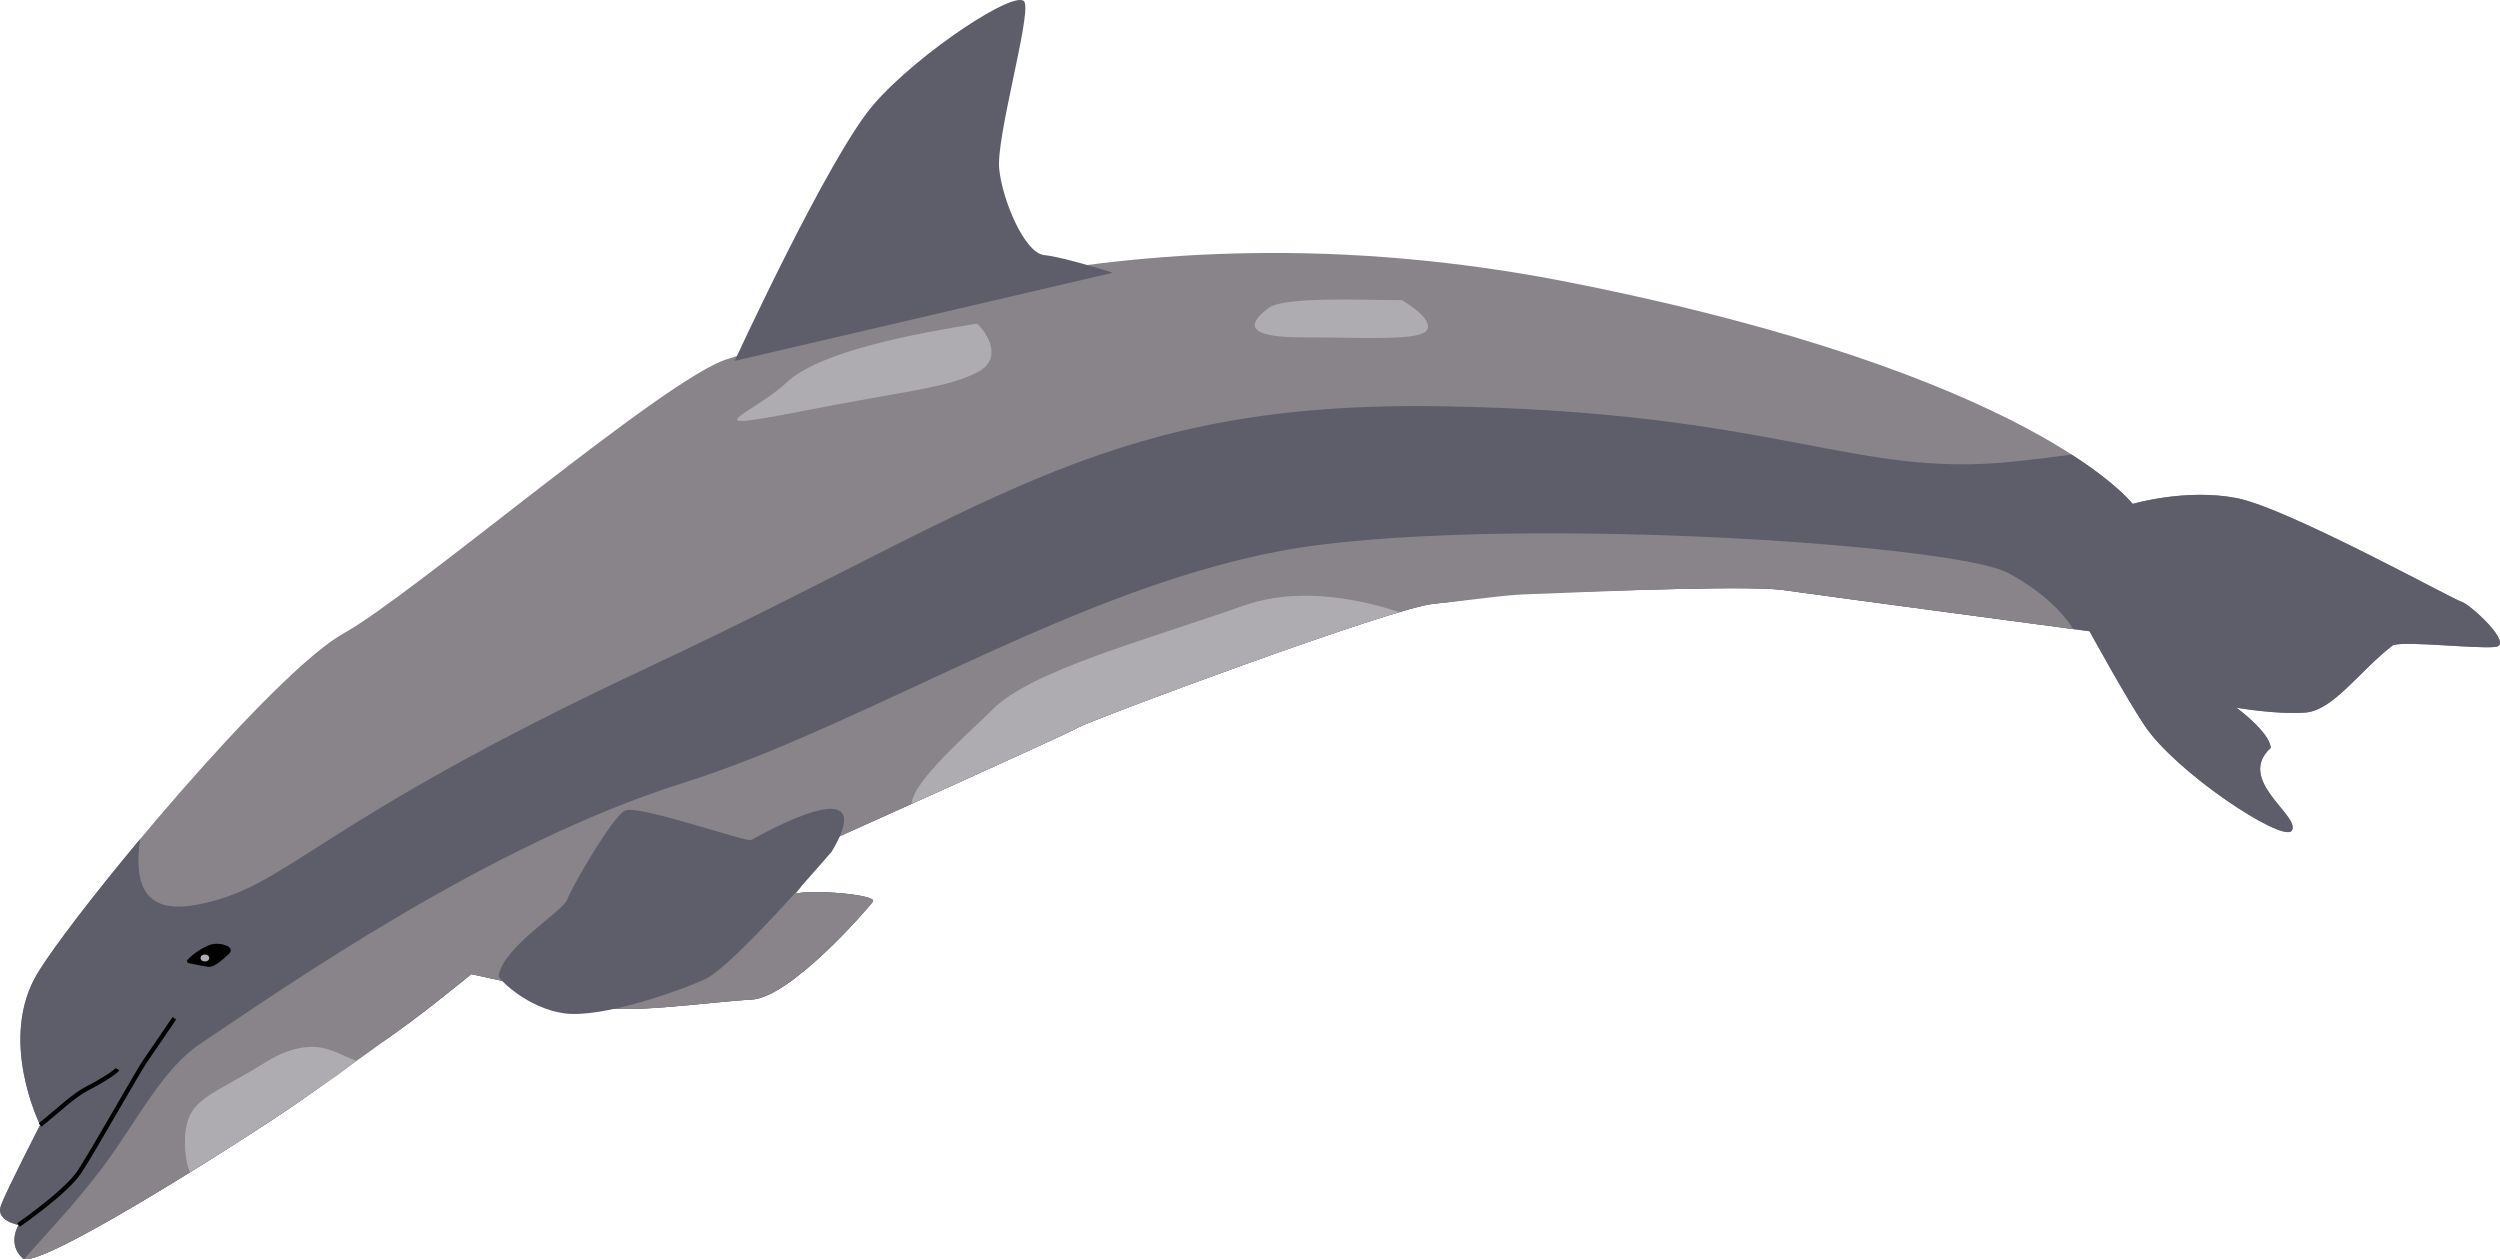<?xml version="1.0" encoding="UTF-8" standalone="no"?>
<!-- Created with Inkscape (http://www.inkscape.org/) -->

<svg
   xmlns:dc="http://purl.org/dc/elements/1.1/"
   xmlns:cc="http://creativecommons.org/ns#"
   xmlns:rdf="http://www.w3.org/1999/02/22-rdf-syntax-ns#"
   xmlns:svg="http://www.w3.org/2000/svg"
   xmlns="http://www.w3.org/2000/svg"
   xmlns:sodipodi="http://sodipodi.sourceforge.net/DTD/sodipodi-0.dtd"
   xmlns:inkscape="http://www.inkscape.org/namespaces/inkscape"
   width="151.924mm"
   height="76.522mm"
   viewBox="0 0 151.924 76.522"
   version="1.1"
   id="svg4544"
   inkscape:version="0.92.1 r15371"
   sodipodi:docname="FX13_dolphin2.svg">
  <defs
     id="defs4538" />
  <sodipodi:namedview
     id="base"
     pagecolor="#ffffff"
     bordercolor="#666666"
     borderopacity="1.0"
     inkscape:pageopacity="0.0"
     inkscape:pageshadow="2"
     inkscape:zoom="0.35"
     inkscape:cx="662.78989"
     inkscape:cy="289.41733"
     inkscape:document-units="mm"
     inkscape:current-layer="layer1"
     showgrid="false"
     inkscape:snap-global="false"
     inkscape:window-width="1920"
     inkscape:window-height="1016"
     inkscape:window-x="0"
     inkscape:window-y="27"
     inkscape:window-maximized="1"
     fit-margin-top="0"
     fit-margin-left="0"
     fit-margin-right="0"
     fit-margin-bottom="0" />
  <g
     inkscape:label="Layer 1"
     inkscape:groupmode="layer"
     id="layer1"
     transform="translate(-27.882,-70.736)">
    <path
       style="fill:#88848a;fill-opacity:1;stroke:none;stroke-width:0.265px;stroke-linecap:butt;stroke-linejoin:miter;stroke-opacity:1"
       d="m 30.321,139.103 c 0,0 -2.619,-5.239 -0.119,-9.287 2.5,-4.048 14.288,-18.217 18.574,-20.598 4.286,-2.381 19.646,-15.598 23.337,-16.669 3.691,-1.072 22.98,-10.24 51.198,-4.644 28.218,5.596 34.172,13.454 34.172,13.454 0,0 3.215,-0.953 6.31,-0.357 3.096,0.595 13.216,6.191 13.692,6.31 0.476,0.119 3.215,2.619 2.024,2.738 -1.191,0.119 -5.239,-0.357 -6.191,-0.119 -2.064,1.569 -3.623,3.98 -5.358,4.108 -1.735,0.128 -4.167,-0.298 -4.167,-0.298 0,0 2.007,1.472 2.084,2.441 -2.19,1.978 1.947,4.204 1.25,5.06 -0.672,0.619 -7.025,-3.572 -8.93,-6.43 -1.14,-1.71 -3.334,-5.715 -3.334,-5.715 0,0 -16.074,-2.143 -18.574,-2.5 -2.5,-0.357 -14.169,0.238 -15.478,0.119 -1.31,-0.119 -3.334,0.476 -5.834,0.714 -2.5,0.238 -20.717,7.025 -21.551,7.501 -0.833,0.476 -14.883,6.787 -14.883,6.787 0,0 -2.619,3.929 -2.5,3.453 0.119,-0.476 5.239,-0.119 4.882,0.357 -0.357,0.476 -5.001,5.834 -7.382,5.953 -2.381,0.119 -7.977,0.953 -9.406,0.357 -1.429,-0.595 -7.62,-1.905 -7.62,-1.905 0,0 -3.453,2.858 -5.477,4.167 -1.488,0.417 -1.948,1.548 -4.465,3.215 -1.58,1.216 -16.371,10.775 -17.324,9.882 -0.953,-0.893 -0.238,-2.024 -0.238,-2.024 0,0 -1.429,-0.238 -1.072,-1.191 0.357,-0.953 2.381,-4.882 2.381,-4.882 z"
       id="path5100"
       inkscape:connector-curvature="0"
       sodipodi:nodetypes="csssscsssczcccscsssscssssccczcsc" />
    <path
       style="fill:#5e5e6a;fill-opacity:1;stroke:none;stroke-width:0.265px;stroke-linecap:butt;stroke-linejoin:miter;stroke-opacity:1"
       d="m 113.621,95.412 c -19.091,0.078 -26.044,6.379 -46.271,15.84 -20.88,9.766 -21.89,13.471 -27.615,14.481 -3.091,0.545 -3.726,-1.267 -3.339,-4.003 -2.815,3.369 -5.215,6.502 -6.193,8.085 -2.5,4.048 0.119,9.287 0.119,9.287 0,0 -2.024,3.929 -2.381,4.882 -0.357,0.953 1.072,1.191 1.072,1.191 0,0 -0.714,1.131 0.238,2.024 0.953,0.893 15.744,-8.667 17.324,-9.882 2.516,-1.667 2.976,-2.798 4.465,-3.215 2.024,-1.31 5.477,-4.167 5.477,-4.167 0,0 6.191,1.31 7.62,1.905 1.429,0.595 7.025,-0.238 9.406,-0.357 2.381,-0.119 7.025,-5.477 7.382,-5.953 0.323,-0.431 -3.834,-0.764 -4.719,-0.471 0.555,-0.665 2.338,-3.339 2.338,-3.339 0,0 14.05,-6.311 14.883,-6.787 0.833,-0.476 19.05,-7.263 21.551,-7.501 2.5,-0.238 4.525,-0.833 5.834,-0.714 1.31,0.119 12.978,-0.476 15.478,-0.119 2.5,0.357 18.574,2.5 18.574,2.5 0,0 2.194,4.005 3.334,5.715 1.905,2.858 8.258,7.048 8.93,6.43 0.697,-0.856 -3.44,-3.082 -1.25,-5.06 -0.077,-0.969 -2.084,-2.441 -2.084,-2.441 0,0 2.432,0.425 4.167,0.298 1.735,-0.128 3.294,-2.539 5.358,-4.108 0.953,-0.238 5.001,0.238 6.191,0.119 1.191,-0.119 -1.548,-2.619 -2.024,-2.738 -0.476,-0.119 -10.597,-5.715 -13.693,-6.311 -3.096,-0.595 -6.31,0.357 -6.31,0.357 0,0 -0.919,-1.203 -3.711,-3 -1.287,0.177 -2.507,0.322 -3.577,0.432 -9.766,1.01 -14.144,-3.031 -34.687,-3.368 -0.642,-0.011 -1.271,-0.015 -1.886,-0.012 z"
       id="path5100-5"
       inkscape:connector-curvature="0" />
    <path
       style="fill:#88848a;fill-opacity:1;stroke:none;stroke-width:0.265px;stroke-linecap:butt;stroke-linejoin:miter;stroke-opacity:1"
       d="m 121.447,103.147 c -4.866,0.016 -9.56,0.223 -13.349,0.696 -13.471,1.684 -26.941,10.777 -38.728,14.481 -11.787,3.704 -24.247,12.46 -29.299,15.828 -2.221,1.48 -3.723,4.426 -5.585,7.019 -1.861,2.592 -4.081,4.832 -5.126,6.077 1.648,0.322 15.676,-8.749 17.213,-9.931 3.521,-2.507 6.492,-4.54 9.942,-7.382 0,0 6.191,1.31 7.62,1.905 1.429,0.595 7.025,-0.238 9.406,-0.357 2.381,-0.119 7.025,-5.477 7.382,-5.953 0.323,-0.431 -3.834,-0.764 -4.719,-0.471 0.555,-0.665 2.338,-3.339 2.338,-3.339 0,0 14.05,-6.311 14.883,-6.787 0.833,-0.476 19.05,-7.263 21.551,-7.501 2.5,-0.238 4.252,-0.544 5.834,-0.588 2.556,-0.071 12.978,-0.603 15.478,-0.245 2.351,0.336 15.869,2.139 17.576,2.367 -0.883,-1.476 -2.75,-2.809 -4.007,-3.438 -2.421,-1.21 -15.975,-2.42 -28.41,-2.38 z"
       id="path5100-5-6"
       inkscape:connector-curvature="0"
       sodipodi:nodetypes="sssssccccscccsssccss" />
    <path
       style="fill:#5e5e6a;fill-opacity:1;stroke:none;stroke-width:0.265px;stroke-linecap:butt;stroke-linejoin:miter;stroke-opacity:1"
       d="m 72.529,92.667 c 0,0 5.733,-12.463 8.454,-15.598 2.72,-3.135 8.811,-7.144 9.168,-6.191 0.357,0.953 -1.742,8.21 -1.548,10.121 0.195,1.919 1.548,5.12 2.738,5.239 1.191,0.119 4.167,1.072 4.167,1.072 z"
       id="path5102"
       inkscape:connector-curvature="0"
       sodipodi:nodetypes="czssccc" />
    <path
       style="fill:#5e5e6a;fill-opacity:1;stroke:none;stroke-width:0.265px;stroke-linecap:butt;stroke-linejoin:miter;stroke-opacity:1"
       d="m 62.349,125.41 c 0.235,-0.688 2.727,-5.028 3.512,-5.417 0.785,-0.389 7.442,1.965 7.68,1.786 3.583,-1.994 7.26,-3.269 4.882,0.714 0,0 -5.947,6.944 -7.68,7.739 -1.718,0.788 -6.36,2.393 -8.573,2.084 -2.213,-0.309 -3.929,-2.024 -3.989,-2.262 0.242,-1.761 3.933,-3.956 4.167,-4.644 z"
       id="path5104"
       inkscape:connector-curvature="0"
       sodipodi:nodetypes="zzccszcz" />
    <path
       style="fill:none;stroke:#000000;stroke-width:0.265px;stroke-linecap:butt;stroke-linejoin:miter;stroke-opacity:1"
       d="m 29.011,145.175 c 0,0 2.858,-1.965 3.691,-3.215 0.833,-1.25 3.572,-6.132 3.989,-6.727 0.417,-0.595 1.786,-2.619 1.786,-2.619"
       id="path5106"
       inkscape:connector-curvature="0" />
    <path
       style="fill:#000000;stroke:#000000;stroke-width:0.265px;stroke-linecap:butt;stroke-linejoin:miter;stroke-opacity:1"
       d="m 39.398,129.143 c 0.168,-0.253 0.926,-0.758 1.347,-0.884 0.421,-0.126 1.263,0.084 0.968,0.337 -0.295,0.253 -0.8,0.8 -1.179,0.758 -0.379,-0.042 -1.305,-0.253 -1.137,-0.21 z"
       id="path5108"
       inkscape:connector-curvature="0" />
    <path
       style="fill:none;stroke:#000000;stroke-width:0.265;stroke-linecap:butt;stroke-linejoin:miter;stroke-miterlimit:4;stroke-dasharray:none;stroke-opacity:1"
       d="m 30.321,139.103 c 1.121,-0.909 2.089,-1.835 2.847,-2.214 0.758,-0.379 1.768,-1.01 1.852,-1.179"
       id="path5110"
       inkscape:connector-curvature="0" />
    <path
       style="fill:#afacb1;fill-opacity:1;stroke:none;stroke-width:0.265px;stroke-linecap:butt;stroke-linejoin:miter;stroke-opacity:1"
       d="m 87.234,90.405 c -3.691,0.595 -9.525,1.667 -11.549,3.572 -2.024,1.905 -5.953,3.096 0.714,1.786 6.668,-1.31 8.93,-1.429 10.835,-2.381 1.905,-0.953 0.238,-2.858 0,-2.977 z"
       id="path5149"
       inkscape:connector-curvature="0" />
    <path
       style="fill:#afacb1;fill-opacity:1;stroke:none;stroke-width:0.265px;stroke-linecap:butt;stroke-linejoin:miter;stroke-opacity:1"
       d="m 46.909,134.353 c -0.854,-0.002 -1.791,0.244 -2.896,0.94 -3.215,2.024 -4.763,2.143 -4.882,4.525 -0.041,0.824 0.06,1.576 0.294,2.159 3.387,-2.099 6.472,-4.14 7.147,-4.659 1.481,-0.981 2.27,-1.543 2.955,-2.116 -0.844,-0.323 -1.694,-0.846 -2.619,-0.848 z"
       id="path5100-5-6-2"
       inkscape:connector-curvature="0"
       sodipodi:nodetypes="ssscccs" />
    <path
       style="fill:#afacb1;fill-opacity:1;stroke:none;stroke-width:0.265px;stroke-linecap:butt;stroke-linejoin:miter;stroke-opacity:1"
       d="m 107.203,106.938 c -1.261,0.002 -2.543,0.177 -3.777,0.613 -6.072,2.143 -12.859,3.929 -15.24,6.311 -1.445,1.445 -4.82,4.338 -4.907,5.723 4.182,-1.888 9.628,-4.356 10.146,-4.652 0.71,-0.405 14.011,-5.381 19.496,-7 -1.639,-0.537 -3.648,-0.998 -5.717,-0.995 z"
       id="path5100-5-6-9"
       inkscape:connector-curvature="0" />
    <path
       style="fill:#afacb1;fill-opacity:1;stroke:none;stroke-width:0.265px;stroke-linecap:butt;stroke-linejoin:miter;stroke-opacity:1"
       d="m 113.071,88.976 c -2.381,0 -7.144,-0.238 -8.096,0.476 -0.953,0.714 -1.905,1.786 2.024,1.786 3.929,0 7.263,0.238 7.62,-0.476 0.357,-0.714 -1.548,-1.786 -1.548,-1.786 z"
       id="path5187"
       inkscape:connector-curvature="0" />
    <ellipse
       style="opacity:1;fill:#afacb1;fill-opacity:1;stroke:none;stroke-width:0;stroke-linecap:round;stroke-linejoin:round;stroke-miterlimit:4;stroke-dasharray:none;stroke-opacity:1"
       id="path5224"
       cx="40.334"
       cy="128.953"
       rx="0.263"
       ry="0.21" />
  </g>
</svg>
